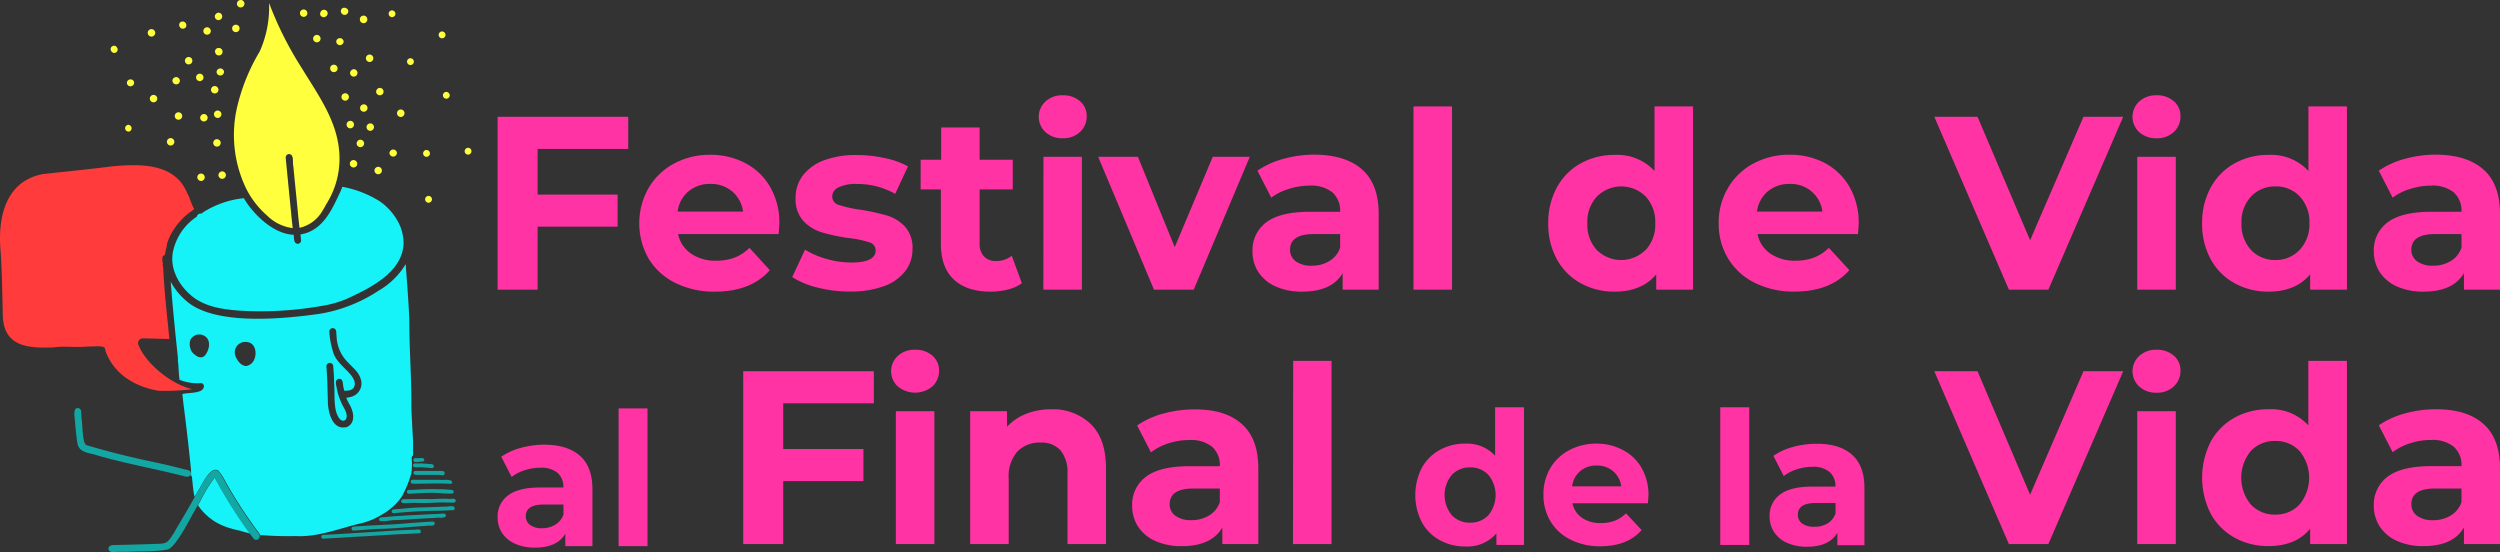 <?xml version="1.0" encoding="UTF-8"?> <svg xmlns="http://www.w3.org/2000/svg" viewBox="0 0 480.64 106.12"><rect x="0" y="0" width="480.64" height="106.12" fill="#333333" stroke="none"/><defs><style>.cls-1{fill:#ff33a3;}.cls-2{fill:#15f2f8;}.cls-3{fill:#ff3b3b;}.cls-4{fill:#ffff3e;}.cls-5{fill:#13a7a3;}</style></defs><title>logo-fvfv-vela-color</title><g id="Capa_2" data-name="Capa 2"><g id="Layer_1" data-name="Layer 1"><path class="cls-1" d="M103.36,28.63v8.78h15.38v6.17H103.36V55.69H95.67V22.45h25.11v6.18Z"></path><path class="cls-1" d="M149.7,45H130.37a6,6,0,0,0,2.47,3.75,8.23,8.23,0,0,0,4.84,1.37,10,10,0,0,0,3.54-.59,8.48,8.48,0,0,0,2.87-1.88L148,51.94c-2.4,2.75-5.92,4.13-10.53,4.13a16.6,16.6,0,0,1-7.65-1.69,12.37,12.37,0,0,1-5.13-4.67,13.74,13.74,0,0,1,0-13.56,12.49,12.49,0,0,1,4.89-4.7,14.38,14.38,0,0,1,6.95-1.69,14.19,14.19,0,0,1,6.79,1.62A11.75,11.75,0,0,1,148.1,36a13.75,13.75,0,0,1,1.74,7C149.84,43.11,149.79,43.77,149.7,45Zm-17.33-8.22a6.06,6.06,0,0,0-2.09,3.9h12.58a6.08,6.08,0,0,0-2.09-3.87,6.22,6.22,0,0,0-4.18-1.45A6.35,6.35,0,0,0,132.37,36.79Z"></path><path class="cls-1" d="M157.15,55.28a16.13,16.13,0,0,1-4.84-2L154.77,48a16,16,0,0,0,4.14,1.78,17.2,17.2,0,0,0,4.74.69c3.14,0,4.7-.78,4.7-2.33a1.64,1.64,0,0,0-1.28-1.57,20,20,0,0,0-3.94-.81A35.74,35.74,0,0,1,158,44.67a8.08,8.08,0,0,1-3.54-2.18,6.2,6.2,0,0,1-1.5-4.46,7,7,0,0,1,1.4-4.3,9.09,9.09,0,0,1,4.09-2.92,17.32,17.32,0,0,1,6.34-1,24.58,24.58,0,0,1,5.38.6A15.06,15.06,0,0,1,174.57,32l-2.47,5.27a14.67,14.67,0,0,0-7.35-1.9,7.51,7.51,0,0,0-3.56.66A2,2,0,0,0,160,37.74a1.68,1.68,0,0,0,1.28,1.66,22.92,22.92,0,0,0,4.08.91,43.37,43.37,0,0,1,5.13,1.11A7.84,7.84,0,0,1,174,43.58,6.13,6.13,0,0,1,175.43,48,6.73,6.73,0,0,1,174,52.17a9,9,0,0,1-4.15,2.88,18.52,18.52,0,0,1-6.48,1A24.44,24.44,0,0,1,157.15,55.28Z"></path><path class="cls-1" d="M196.46,54.45a7.43,7.43,0,0,1-2.68,1.21,13.54,13.54,0,0,1-3.35.41q-4.56,0-7.05-2.33t-2.49-6.83V36.41H177v-5.7h3.94V24.5h7.4v6.21h6.37v5.7h-6.37v10.4a3.48,3.48,0,0,0,.83,2.49,3.08,3.08,0,0,0,2.35.88,4.82,4.82,0,0,0,3-1Z"></path><path class="cls-1" d="M201,25.4a4,4,0,0,1,0-5.89,4.69,4.69,0,0,1,3.32-1.19,4.8,4.8,0,0,1,3.32,1.14,3.64,3.64,0,0,1,1.28,2.85,4,4,0,0,1-1.28,3.06,4.62,4.62,0,0,1-3.32,1.21A4.68,4.68,0,0,1,201,25.4Zm-.39,4.75H208V55.69h-7.41Z"></path><path class="cls-1" d="M240.28,30.15,229.5,55.69h-7.64L211.13,30.15h7.64l7.08,17.37,7.31-17.37Z"></path><path class="cls-1" d="M261.88,32.59q3.18,2.82,3.18,8.52V55.69h-6.93V52.51q-2.08,3.56-7.79,3.56a12,12,0,0,1-5.1-1,7.65,7.65,0,0,1-3.3-2.75,7.16,7.16,0,0,1-1.14-4,6.65,6.65,0,0,1,2.68-5.6q2.69-2,8.29-2h5.88A4.72,4.72,0,0,0,256.18,37a6.47,6.47,0,0,0-4.41-1.31,13.08,13.08,0,0,0-4,.64A10.61,10.61,0,0,0,244.41,38l-2.66-5.18a16.06,16.06,0,0,1,5-2.28,22.4,22.4,0,0,1,6-.81C256.72,29.76,259.76,30.71,261.88,32.59ZM255.56,50.2a4.72,4.72,0,0,0,2.09-2.58V45h-5.08c-3,0-4.55,1-4.55,3a2.65,2.65,0,0,0,1.11,2.25,5,5,0,0,0,3.07.83A6.38,6.38,0,0,0,255.56,50.2Z"></path><path class="cls-1" d="M271.75,20.46h7.41V55.69h-7.41Z"></path><path class="cls-1" d="M325.5,20.46V55.69h-7.08V52.74q-2.75,3.33-8,3.33a13.19,13.19,0,0,1-6.52-1.62,11.46,11.46,0,0,1-4.58-4.6,14,14,0,0,1-1.66-6.93A14.05,14.05,0,0,1,299.34,36a11.52,11.52,0,0,1,4.58-4.6,13.19,13.19,0,0,1,6.52-1.62,9.75,9.75,0,0,1,7.65,3.09V20.46Zm-9.12,27.61a7.13,7.13,0,0,0,1.85-5.15,7.11,7.11,0,0,0-1.85-5.15,6.63,6.63,0,0,0-9.35,0,7.07,7.07,0,0,0-1.85,5.15A7.09,7.09,0,0,0,307,48.07a6.65,6.65,0,0,0,9.35,0Z"></path><path class="cls-1" d="M357.21,45H337.89a6,6,0,0,0,2.46,3.75,8.26,8.26,0,0,0,4.85,1.37,9.89,9.89,0,0,0,3.53-.59,8.62,8.62,0,0,0,2.88-1.88l3.94,4.28q-3.62,4.13-10.54,4.13a16.63,16.63,0,0,1-7.65-1.69,12.34,12.34,0,0,1-5.12-4.67,12.85,12.85,0,0,1-1.81-6.79,13,13,0,0,1,1.78-6.77,12.49,12.49,0,0,1,4.89-4.7,14.42,14.42,0,0,1,7-1.69,14.22,14.22,0,0,1,6.79,1.62A11.87,11.87,0,0,1,355.62,36a13.84,13.84,0,0,1,1.73,7C357.35,43.11,357.3,43.77,357.21,45Zm-17.33-8.22a6.06,6.06,0,0,0-2.09,3.9h12.58a6.08,6.08,0,0,0-2.09-3.87,6.21,6.21,0,0,0-4.17-1.45A6.38,6.38,0,0,0,339.88,36.79Z"></path><path class="cls-1" d="M408.2,22.45,393.81,55.69h-7.59L371.88,22.45h8.31L390.3,46.19l10.26-23.74Z"></path><path class="cls-1" d="M411.28,25.4a4,4,0,0,1,0-5.89,4.73,4.73,0,0,1,3.33-1.19,4.8,4.8,0,0,1,3.32,1.14,3.67,3.67,0,0,1,1.28,2.85,4,4,0,0,1-1.28,3.06,4.62,4.62,0,0,1-3.32,1.21A4.73,4.73,0,0,1,411.28,25.4Zm-.38,4.75h7.41V55.69H410.9Z"></path><path class="cls-1" d="M451.21,20.46V55.69h-7.07V52.74q-2.76,3.33-8,3.33a13.26,13.26,0,0,1-6.53-1.62,11.58,11.58,0,0,1-4.58-4.6,14,14,0,0,1-1.66-6.93A14.05,14.05,0,0,1,425.05,36a11.65,11.65,0,0,1,4.58-4.6,13.26,13.26,0,0,1,6.53-1.62,9.76,9.76,0,0,1,7.65,3.09V20.46Zm-9.12,27.61A7.09,7.09,0,0,0,444,42.92a7.08,7.08,0,0,0-1.86-5.15,6.15,6.15,0,0,0-4.65-1.93,6.23,6.23,0,0,0-4.7,1.93,7.11,7.11,0,0,0-1.85,5.15,7.13,7.13,0,0,0,1.85,5.15,6.26,6.26,0,0,0,4.7,1.92A6.18,6.18,0,0,0,442.09,48.07Z"></path><path class="cls-1" d="M477.46,32.59q3.18,2.82,3.18,8.52V55.69h-6.93V52.51q-2.08,3.56-7.78,3.56a12,12,0,0,1-5.11-1,7.65,7.65,0,0,1-3.3-2.75,7.24,7.24,0,0,1-1.14-4,6.66,6.66,0,0,1,2.69-5.6q2.69-2,8.28-2h5.89A4.72,4.72,0,0,0,471.77,37a6.5,6.5,0,0,0-4.42-1.31,13.08,13.08,0,0,0-4,.64A10.72,10.72,0,0,0,460,38l-2.66-5.18a16.27,16.27,0,0,1,5-2.28,22.4,22.4,0,0,1,6-.81C472.31,29.76,475.34,30.71,477.46,32.59ZM471.15,50.2a4.77,4.77,0,0,0,2.09-2.58V45h-5.08c-3,0-4.56,1-4.56,3a2.64,2.64,0,0,0,1.12,2.25,5,5,0,0,0,3.06.83A6.42,6.42,0,0,0,471.15,50.2Z"></path><path class="cls-1" d="M111.51,87.64c1.59,1.41,2.39,3.55,2.39,6.4V105h-5.21V102.6q-1.57,2.69-5.85,2.68a9,9,0,0,1-3.83-.75,5.76,5.76,0,0,1-2.49-2.07,5.39,5.39,0,0,1-.85-3,5,5,0,0,1,2-4.21q2-1.53,6.22-1.53h4.42a3.57,3.57,0,0,0-1.1-2.8,4.86,4.86,0,0,0-3.32-1,9.67,9.67,0,0,0-3,.48,7.89,7.89,0,0,0-2.52,1.3l-2-3.89a12.12,12.12,0,0,1,3.77-1.71,17,17,0,0,1,4.51-.61Q109.12,85.51,111.51,87.64Zm-4.75,13.23a3.62,3.62,0,0,0,1.57-1.94V97h-3.81c-2.29,0-3.43.75-3.43,2.24a2,2,0,0,0,.84,1.7,3.83,3.83,0,0,0,2.3.62A4.82,4.82,0,0,0,106.76,100.87Z"></path><path class="cls-1" d="M118.93,78.52h5.56V105h-5.56Z"></path><path class="cls-1" d="M150.58,77.54v8.79H166V92.5H150.58v12.1h-7.69V71.37H168v6.17Z"></path><path class="cls-1" d="M172.61,74.31a4,4,0,0,1,0-5.88,4.69,4.69,0,0,1,3.32-1.19,4.83,4.83,0,0,1,3.33,1.14,3.67,3.67,0,0,1,1.28,2.85,4.05,4.05,0,0,1-1.28,3.06,5.21,5.21,0,0,1-6.65,0Zm-.38,4.75h7.41V104.6h-7.41Z"></path><path class="cls-1" d="M209.71,81.53q2.92,2.85,2.92,8.45V104.6h-7.4V91.12a6.68,6.68,0,0,0-1.33-4.53,4.88,4.88,0,0,0-3.85-1.5,5.92,5.92,0,0,0-4.46,1.73A7.19,7.19,0,0,0,193.93,92V104.6h-7.41V79.06h7.08v3a9.88,9.88,0,0,1,3.65-2.49,12.85,12.85,0,0,1,4.8-.88A10.49,10.49,0,0,1,209.71,81.53Z"></path><path class="cls-1" d="M238.74,81.51q3.18,2.82,3.18,8.52V104.6H235v-3.18Q232.9,105,227.21,105a12.16,12.16,0,0,1-5.11-1,7.67,7.67,0,0,1-3.3-2.76,7.23,7.23,0,0,1-1.14-4,6.67,6.67,0,0,1,2.69-5.61q2.68-2,8.28-2h5.89a4.71,4.71,0,0,0-1.47-3.72,6.45,6.45,0,0,0-4.42-1.31,12.79,12.79,0,0,0-4,.64,10.92,10.92,0,0,0-3.35,1.73l-2.66-5.17a16.27,16.27,0,0,1,5-2.28,22.4,22.4,0,0,1,6-.81C233.59,78.68,236.62,79.62,238.74,81.51Zm-6.31,17.61a4.79,4.79,0,0,0,2.09-2.59V93.92h-5.08q-4.56,0-4.56,3A2.67,2.67,0,0,0,226,99.17a5,5,0,0,0,3.06.83A6.42,6.42,0,0,0,232.43,99.12Z"></path><path class="cls-1" d="M248.62,69.38H256V104.6h-7.41Z"></path><path class="cls-1" d="M293,78.3v26.47h-5.31v-2.21a7.36,7.36,0,0,1-6,2.5,9.92,9.92,0,0,1-4.9-1.22,8.64,8.64,0,0,1-3.45-3.46,11.54,11.54,0,0,1,0-10.41,8.7,8.7,0,0,1,3.45-3.46,9.92,9.92,0,0,1,4.9-1.22,7.34,7.34,0,0,1,5.75,2.32V78.3Zm-6.85,20.75a6.1,6.1,0,0,0,0-7.75,4.66,4.66,0,0,0-3.5-1.44,4.71,4.71,0,0,0-3.53,1.44,6.1,6.1,0,0,0,0,7.75,4.71,4.71,0,0,0,3.53,1.44A4.66,4.66,0,0,0,286.14,99.05Z"></path><path class="cls-1" d="M316.82,96.75H302.3a4.51,4.51,0,0,0,1.86,2.81,6.12,6.12,0,0,0,3.64,1,7.29,7.29,0,0,0,2.65-.45,6.39,6.39,0,0,0,2.16-1.41l3,3.21c-1.8,2.07-4.45,3.11-7.92,3.11a12.44,12.44,0,0,1-5.74-1.27,9.24,9.24,0,0,1-3.85-3.51,9.63,9.63,0,0,1-1.36-5.1A9.85,9.85,0,0,1,298,90.09a9.3,9.3,0,0,1,3.67-3.53,10.85,10.85,0,0,1,5.23-1.27,10.68,10.68,0,0,1,5.1,1.22A8.84,8.84,0,0,1,315.63,90a10.44,10.44,0,0,1,1.3,5.26C316.93,95.32,316.89,95.82,316.82,96.75Zm-13-6.18a4.56,4.56,0,0,0-1.57,2.93h9.45a4.61,4.61,0,0,0-1.57-2.91A4.7,4.7,0,0,0,307,89.5,4.81,4.81,0,0,0,303.8,90.57Z"></path><path class="cls-1" d="M330.73,78.3h5.57v26.47h-5.57Z"></path><path class="cls-1" d="M356.06,87.42c1.6,1.41,2.39,3.55,2.39,6.4v11h-5.2v-2.39q-1.58,2.69-5.85,2.68a9.07,9.07,0,0,1-3.84-.75,5.73,5.73,0,0,1-2.48-2.07,5.4,5.4,0,0,1-.86-3,5,5,0,0,1,2-4.21q2-1.53,6.23-1.53h4.42a3.54,3.54,0,0,0-1.11-2.8,4.81,4.81,0,0,0-3.31-1,9.73,9.73,0,0,0-3,.48,7.83,7.83,0,0,0-2.51,1.3l-2-3.89a12.06,12.06,0,0,1,3.76-1.71,17.05,17.05,0,0,1,4.52-.61Q353.67,85.29,356.06,87.42Zm-4.74,13.23a3.62,3.62,0,0,0,1.57-1.94v-2h-3.82c-2.28,0-3.42.75-3.42,2.24a2,2,0,0,0,.83,1.7,3.84,3.84,0,0,0,2.31.62A4.85,4.85,0,0,0,351.32,100.65Z"></path><path class="cls-1" d="M408.2,71.37,393.81,104.6h-7.59L371.88,71.37h8.31L390.3,95.11l10.26-23.74Z"></path><path class="cls-1" d="M411.28,74.31a4,4,0,0,1,0-5.88,4.73,4.73,0,0,1,3.33-1.19,4.8,4.8,0,0,1,3.32,1.14,3.67,3.67,0,0,1,1.28,2.85,4.05,4.05,0,0,1-1.28,3.06,4.62,4.62,0,0,1-3.32,1.21A4.69,4.69,0,0,1,411.28,74.31Zm-.38,4.75h7.41V104.6H410.9Z"></path><path class="cls-1" d="M451.21,69.38V104.6h-7.07v-2.94q-2.76,3.33-8,3.33a13.26,13.26,0,0,1-6.53-1.62,11.65,11.65,0,0,1-4.58-4.6,15.32,15.32,0,0,1,0-13.87,11.58,11.58,0,0,1,4.58-4.6,13.26,13.26,0,0,1,6.53-1.62,9.73,9.73,0,0,1,7.65,3.09V69.38ZM442.09,97a8.06,8.06,0,0,0,0-10.3,6.18,6.18,0,0,0-4.65-1.92,6.26,6.26,0,0,0-4.7,1.92,8.09,8.09,0,0,0,0,10.3,6.23,6.23,0,0,0,4.7,1.93A6.15,6.15,0,0,0,442.09,97Z"></path><path class="cls-1" d="M477.46,81.51q3.18,2.82,3.18,8.52V104.6h-6.93v-3.18q-2.08,3.57-7.78,3.57a12.16,12.16,0,0,1-5.11-1,7.67,7.67,0,0,1-3.3-2.76,7.23,7.23,0,0,1-1.14-4,6.67,6.67,0,0,1,2.69-5.61q2.69-2,8.28-2h5.89a4.71,4.71,0,0,0-1.47-3.72,6.45,6.45,0,0,0-4.42-1.31,12.79,12.79,0,0,0-4,.64A10.92,10.92,0,0,0,460,86.94l-2.66-5.17a16.27,16.27,0,0,1,5-2.28,22.4,22.4,0,0,1,6-.81C472.31,78.68,475.34,79.62,477.46,81.51Zm-6.31,17.61a4.79,4.79,0,0,0,2.09-2.59V93.92h-5.08q-4.56,0-4.56,3a2.67,2.67,0,0,0,1.12,2.26,5,5,0,0,0,3.06.83A6.42,6.42,0,0,0,471.15,99.12Z"></path><path class="cls-2" d="M38.63,96.12l-.56,1a7.33,7.33,0,0,0,.78,1.05c2.11,2.39,4.41,3.26,7.42,3.89a16.17,16.17,0,0,0,1.9.51c-.39-.52-.78-1-1.16-1.57a95,95,0,0,1-5.69-9.24A27,27,0,0,0,38.63,96.12Z"></path><path class="cls-2" d="M38.62,73.69h0ZM34.48,73a.61.61,0,0,0,0-.24c-.09-.86-.14-1.73-.19-2.59h0l-.09-.83c0-.16,0-.33,0-.49l0-.12h0c-.52-4.84-1-9.7-1.38-14.56a13.09,13.09,0,0,0,3.66,4.21c4.8,3.46,14.16,3.18,21.14,2.43,1.42-.15,2.74-.32,3.9-.49a29.1,29.1,0,0,0,11.27-4.44A14.44,14.44,0,0,0,78,50.77c.25,3.74.59,7.46.7,11.19,0,5.52.44,11,.39,16.52.09,2.13.2,4.2.32,6.31,0,.93,0,1.85,0,2.77a.65.65,0,0,0-.27.52A12.41,12.41,0,0,1,79.08,91a21,21,0,0,1-1.89,4.57,11.38,11.38,0,0,1-3.52,3.21,13.67,13.67,0,0,1-4.76,1.94c-4,1-8,2.58-12.13,2.34a64.27,64.27,0,0,1-6.8-.2l0-.1-.09-.13a.63.63,0,0,0-.21-.3s0,0,0,0c-.33-.46-.69-.91-1-1.38a87.7,87.7,0,0,1-5.3-8.3A10.31,10.31,0,0,0,42,90.5c-1.61-1.09-3.26,3-4,4-.19.35-.38.7-.58,1a3.77,3.77,0,0,1-.14-.58c-.17-1-.26-2.08-.36-3.07a.72.72,0,0,0-.18-.44h0c0-.16,0-.33,0-.49s0,0,0,0a.21.21,0,0,0,0-.17c0-.54-.09-1.09-.14-1.64q-.59-5.78-1.34-11.52c-.06-.61-.13-1.22-.2-1.83h0c.83-.27,3.61-.11,4-1.07a0,0,0,0,0,0,0,.65.65,0,0,0,.14-.49.64.64,0,0,0-.49-.55A9.14,9.14,0,0,1,34.48,73Zm5-4.77c.78-1,1.11-2.72,0-3.53a1.92,1.92,0,0,0-2.88.64,2.78,2.78,0,0,0,.33,2.36C37.59,68.43,38.64,69.21,39.47,68.27Zm8,2.09c2.15-.39,2.29-4.52-.12-4.57a2,2,0,0,0-2.06,2.78C45.67,69.44,46.44,70.44,47.48,70.36ZM66.61,82.13c1.93-.78,1.36-3.16.48-4.55a9.33,9.33,0,0,1-.52-1.11,6.62,6.62,0,0,0,.9-.17,2.65,2.65,0,0,0,1.85-3.52c-.41-1.32-1.57-2.17-2.47-3.16a7.29,7.29,0,0,1-2.14-5c-.11-.47.09-1.14-.4-1.44a.66.66,0,0,0-1,.48A16.27,16.27,0,0,0,64,67.55c.67,2.73,4.44,4.31,4.2,6.46-.22,1-1,1.08-1.72,1.11l-.29,0c-.09-.32-.16-.64-.22-1-.07-.54-.07-1.37-.82-1.29-.94.18-.46,1.34-.37,2a11.6,11.6,0,0,0,.83,2.56c.4,1,1.48,2.21.85,3.3-.92.72-1.57-.71-1.81-1.44-.5-1.82-.25-3.74-.42-5.61,0-1.12-.08-2.25-.18-3.37a.66.66,0,0,0-1.3.16c.18,2.21.22,4.42.28,6.63,0,2,.76,5.37,3.18,5.11A2.56,2.56,0,0,0,66.61,82.13Z"></path><path class="cls-2" d="M33.41,47.76c-1.09,3.72,1.06,7.44,4.05,9.6C40,59.1,43.07,59.49,46,59.72a68.17,68.17,0,0,0,16.39-1,19.8,19.8,0,0,0,4.33-1.29c4.44-2.05,10.71-5.08,10.87-10.68A9.15,9.15,0,0,0,77,43.63a11.2,11.2,0,0,0-4.1-5,20.68,20.68,0,0,0-7.09-2.72h0c-.12.34-.25.69-.4,1-1.23,2.59-2.48,5.54-5,7.16a6.88,6.88,0,0,1-2.64,1l.11,1.06a.67.67,0,0,1-.56.74c-.94,0-.75-1.11-.86-1.73-3.48-.16-6.72-3-8.81-5.84-.28-.4-.55-.82-.8-1.24a.66.66,0,0,1-.41.09,18.17,18.17,0,0,0-7.51,2.74.76.76,0,0,1-.06.16h0a.91.91,0,0,0-.23,0h-.09a.75.75,0,0,0-.45.18l-.11.1a.91.91,0,0,0-.17.34A10.62,10.62,0,0,0,33.41,47.76Z"></path><path class="cls-3" d="M.12,48.29C-.47,41.93,1,34.81,8.26,33.47c1.67-.19,3.34-.37,5-.54,2.76-.3,5.53-.59,8.28-.95,5.37-.48,12.14-.7,14.49,5.25.51.82.73,2.1,1.33,2.94l-.27.18,0,.06A12.7,12.7,0,0,0,32.41,46c-.13.36-.24.71-.34,1.07,0,.18,0,.37-.09.56l-.09.39-.06.27a.38.38,0,0,0,0,.1c-.05.22-.11.44-.16.65a.6.6,0,0,0-.45.6c0,.34,0,.69.09,1a.29.29,0,0,0,0,.09c0,.09,0,.17-.05.24s.07.18.1.26l.06,1.12h0l0,.07c.24,4.25.73,8.49,1.14,12.74-1.7,0-3.41-.1-5.12-.1a.9.9,0,0,0-.81,1.29C28.1,70,33,73.93,37,74.83a44.35,44.35,0,0,1-6.54.3C26,74.35,21.92,72,20.29,67.49a.92.92,0,0,0-.06-.25c0-.54-.53-.63-1.05-.64a2.81,2.81,0,0,0-.82,0h-.3a.06.06,0,0,1,0,0l-.37,0-1.87.08c-1.45.08-2.93-.08-4.37,0-.38,0-.75.07-1.13.11,0,0,0,0,0,0-4.78.16-9.72,0-9.78-6.34C.43,56.4.39,52.34.12,48.29Z"></path><path class="cls-4" d="M22.46,9.07a.65.65,0,0,0-1.07.75l0,0a.65.65,0,1,0,1-.79Z"></path><path class="cls-4" d="M24.63,24a.66.66,0,0,0-.57.73.67.67,0,0,0,.74.57.66.66,0,0,0-.17-1.3Z"></path><path class="cls-4" d="M25.05,15.27a.66.66,0,1,0,.17,1.3.66.66,0,0,0,.56-.73A.65.65,0,0,0,25.05,15.27Z"></path><path class="cls-4" d="M28.81,19a.7.7,0,0,0,.75.67.72.72,0,0,0,.5-.24.82.82,0,0,0,.18-.52.72.72,0,0,0-.77-.66.7.7,0,0,0-.66.75Z"></path><path class="cls-4" d="M28.41,6.43a.72.72,0,0,0,1.43-.08A.72.72,0,1,0,28.41,6.43Z"></path><path class="cls-4" d="M32.09,27.3a.73.73,0,0,0,.76.68.72.72,0,0,0,.67-.76.73.73,0,0,0-.76-.67.75.75,0,0,0-.5.25A.74.74,0,0,0,32.09,27.3Z"></path><path class="cls-4" d="M33.6,22.34a.72.72,0,0,0,.75.68.72.72,0,0,0,.68-.77.72.72,0,0,0-.76-.66.74.74,0,0,0-.5.24A.77.77,0,0,0,33.6,22.34Z"></path><path class="cls-4" d="M33.15,15.54a.72.72,0,0,0,.76.68A.73.73,0,0,0,34.4,16a.67.67,0,0,0,.18-.51.73.73,0,0,0-.76-.67.78.78,0,0,0-.5.25A.69.69,0,0,0,33.15,15.54Z"></path><path class="cls-4" d="M34.45,4.84a.72.72,0,0,0,.76.68.75.75,0,0,0,.49-.25.72.72,0,0,0-1.08-.94A.72.72,0,0,0,34.45,4.84Z"></path><path class="cls-4" d="M37.94,34.12a.72.72,0,0,0,.76.67.76.76,0,0,0,.49-.24.65.65,0,0,0,.17-.51.71.71,0,0,0-.75-.67.74.74,0,0,0-.5.24A.69.69,0,0,0,37.94,34.12Z"></path><path class="cls-4" d="M35.55,11.72a.72.72,0,0,0,.76.66.74.74,0,0,0,.5-.24.73.73,0,0,0,.17-.51.7.7,0,0,0-.75-.67.72.72,0,0,0-.5.24A.8.8,0,0,0,35.55,11.72Z"></path><path class="cls-4" d="M38.49,22.68a.72.72,0,0,0,.76.67.76.76,0,0,0,.49-.24.7.7,0,0,0,.18-.51.72.72,0,0,0-.76-.68.75.75,0,0,0-.49.25A.7.7,0,0,0,38.49,22.68Z"></path><path class="cls-4" d="M37.7,14.93a.72.72,0,0,0,.76.67.8.8,0,0,0,.49-.25.68.68,0,0,0,.17-.51.72.72,0,0,0-.75-.67.77.77,0,0,0-.5.24A.71.71,0,0,0,37.7,14.93Z"></path><path class="cls-4" d="M41,27.51a.72.72,0,0,0,.75.68.73.73,0,0,0,.5-.25.74.74,0,0,0,.18-.51.73.73,0,0,0-.77-.67.7.7,0,0,0-.66.75Z"></path><path class="cls-4" d="M42,33.72a.72.72,0,0,0,.76.66.72.72,0,0,0,.67-.75.72.72,0,0,0-.76-.68.73.73,0,0,0-.49.25A.71.71,0,0,0,42,33.72Z"></path><path class="cls-4" d="M39.1,6a.71.71,0,0,0,.75.67.72.72,0,0,0,.68-.76.73.73,0,0,0-.76-.67.8.8,0,0,0-.5.25A.72.72,0,0,0,39.1,6Z"></path><path class="cls-4" d="M40.57,17.3a.72.72,0,0,0,.75.67.73.73,0,0,0,.5-.25.71.71,0,0,0,.18-.51.74.74,0,0,0-.77-.67.75.75,0,0,0-.49.25A.7.7,0,0,0,40.57,17.3Z"></path><path class="cls-4" d="M41.14,22a.72.72,0,0,0,.76.68.73.73,0,0,0,.49-.25.68.68,0,0,0,.18-.51.72.72,0,0,0-1.25-.43A.7.7,0,0,0,41.14,22Z"></path><path class="cls-4" d="M41.64,13.91a.72.72,0,0,0,1.43-.09.71.71,0,0,0-.76-.66.72.72,0,0,0-.49.24A.68.68,0,0,0,41.64,13.91Z"></path><path class="cls-4" d="M41.36,10a.71.71,0,0,0,.75.66.7.7,0,0,0,.5-.24.74.74,0,0,0,.18-.51A.72.72,0,0,0,42,9.22a.7.7,0,0,0-.67.76Z"></path><path class="cls-4" d="M41.3,3.2a.72.72,0,0,0,.76.67.76.76,0,0,0,.49-.24.71.71,0,0,0,.17-.52A.72.72,0,0,0,42,2.44a.69.69,0,0,0-.5.25A.66.66,0,0,0,41.3,3.2Z"></path><path class="cls-4" d="M45.51,20.94a23.72,23.72,0,0,0,1.76,15.2,17,17,0,0,0,4.1,5.32,8.43,8.43,0,0,0,4.9,2.39c-.09-.83-.18-1.66-.26-2.49-.36-3.68-.73-7.35-1.08-11a.68.68,0,0,1,.57-.74c1.13,0,.69,1.59.9,2.35.23,2.47.49,4.94.73,7.41.12,1.24.23,2.49.37,3.72l.08.7a6.78,6.78,0,0,0,4.33-3.13,11.69,11.69,0,0,0,.76-1.33,16.29,16.29,0,0,0,2.49-10.77C64.52,22.77,61,18,58.08,13.19A67.2,67.2,0,0,1,51.73.57a20.87,20.87,0,0,1-1.8,9.33A37.35,37.35,0,0,0,45.51,20.94Z"></path><path class="cls-4" d="M44.63,5.51a.72.72,0,0,0,.75.67.78.78,0,0,0,.51-.25.75.75,0,0,0,.17-.51.72.72,0,0,0-.76-.67.79.79,0,0,0-.5.24A.74.74,0,0,0,44.63,5.51Z"></path><path class="cls-4" d="M45.55.77a.72.72,0,0,0,.77.66.74.74,0,0,0,.49-.24A.73.73,0,0,0,47,.68.72.72,0,0,0,46.23,0a.73.73,0,0,0-.5.25A.8.8,0,0,0,45.55.77Z"></path><path class="cls-4" d="M57.67,2.57a.71.71,0,0,0,.75.67A.66.66,0,0,0,58.91,3a.63.63,0,0,0,.18-.51.72.72,0,0,0-.76-.67.73.73,0,0,0-.49.25A.64.64,0,0,0,57.67,2.57Z"></path><path class="cls-4" d="M60.2,7.47a.73.73,0,0,0,.76.67.71.71,0,0,0,.5-.25.7.7,0,0,0,.17-.51.72.72,0,0,0-.75-.67.78.78,0,0,0-.51.25A.77.77,0,0,0,60.2,7.47Z"></path><path class="cls-4" d="M61.52,2.63a.73.73,0,0,0,.76.68.8.8,0,0,0,.5-.25A.74.74,0,0,0,63,2.54a.71.71,0,0,0-.76-.66.72.72,0,0,0-.67.75Z"></path><path class="cls-4" d="M63.48,13.2a.71.71,0,0,0,1.25.42.7.7,0,0,0,.17-.51.71.71,0,0,0-.75-.67.7.7,0,0,0-.67.76Z"></path><path class="cls-4" d="M65.65,18.68a.72.72,0,0,0,.75.68.73.73,0,0,0,.68-.76.72.72,0,0,0-.76-.67.79.79,0,0,0-.5.24A.73.73,0,0,0,65.65,18.68Z"></path><path class="cls-4" d="M64.64,8a.72.72,0,0,0,.75.68.73.73,0,0,0,.5-.25A.76.76,0,0,0,66.07,8a.73.73,0,0,0-.76-.67.79.79,0,0,0-.5.24A.73.73,0,0,0,64.64,8Z"></path><path class="cls-4" d="M67.26,31.53a.72.72,0,0,0,.75.67.77.77,0,0,0,.5-.24.71.71,0,0,0,.17-.52.72.72,0,0,0-.75-.67.69.69,0,0,0-.5.25A.66.66,0,0,0,67.26,31.53Z"></path><path class="cls-4" d="M66.64,24a.7.7,0,0,0,1.24.42.65.65,0,0,0,.18-.51.71.71,0,0,0-1.25-.43A.66.66,0,0,0,66.64,24Z"></path><path class="cls-4" d="M65.55,2a.72.72,0,0,0,1.28.58C67.43,1.61,65.78,1,65.55,2Z"></path><path class="cls-4" d="M68.57,27.62a.72.72,0,0,0,.76.67.79.79,0,0,0,.5-.24.76.76,0,0,0,.17-.52.72.72,0,0,0-.76-.67.69.69,0,0,0-.49.25A.78.78,0,0,0,68.57,27.62Z"></path><path class="cls-4" d="M67.3,14.06a.71.71,0,0,0,.75.67.77.77,0,0,0,.5-.24.79.79,0,0,0,.18-.51A.73.73,0,0,0,68,13.3a.75.75,0,0,0-.49.25A.73.73,0,0,0,67.3,14.06Z"></path><path class="cls-4" d="M69.23,20.81a.71.71,0,0,0,.76.67.72.72,0,0,0,.67-.76.71.71,0,0,0-.76-.66.72.72,0,0,0-.49.24A.7.7,0,0,0,69.23,20.81Z"></path><path class="cls-4" d="M70.47,24.47a.72.72,0,0,0,.76.68.73.73,0,0,0,.49-.25.7.7,0,0,0,.18-.51.72.72,0,0,0-.76-.67.76.76,0,0,0-.49.24A.7.7,0,0,0,70.47,24.47Z"></path><path class="cls-4" d="M72,32.83a.72.72,0,0,0,.76.67.76.76,0,0,0,.49-.24.72.72,0,0,0-.58-1.19.78.78,0,0,0-.5.25A.72.72,0,0,0,72,32.83Z"></path><path class="cls-4" d="M69.19,3.78a.71.71,0,0,0,1.25.43.71.71,0,0,0,.18-.52A.72.72,0,0,0,69.86,3a.76.76,0,0,0-.5.24A.72.72,0,0,0,69.19,3.78Z"></path><path class="cls-4" d="M70.35,11.24a.72.72,0,0,0,.75.68.73.73,0,0,0,.5-.25.74.74,0,0,0,.18-.51.72.72,0,0,0-.76-.67.74.74,0,0,0-.5.24A.72.72,0,0,0,70.35,11.24Z"></path><path class="cls-4" d="M72.31,17.65a.72.72,0,0,0,.76.67.81.81,0,0,0,.5-.24.74.74,0,0,0,.17-.52A.71.71,0,0,0,73,16.9a.7.7,0,0,0-.49.24A.74.74,0,0,0,72.31,17.65Z"></path><path class="cls-5" d="M22.15,104.78c2.73-.06,5.46-.12,8.19-.23,1.77,0,2-.41,2.92-1.82,1.69-2.38-.73,1.24.75-1.27.86-1.46,1.73-2.91,2.57-4.38.29-.49.56-1,.83-1.49.2-.34.39-.69.58-1,.73-1,2.38-5.14,4-4a10.31,10.31,0,0,1,1.31,2.14,87.7,87.7,0,0,0,5.3,8.3c.33.47.69.92,1,1.38,0,0,0,0,0,0a.63.63,0,0,1,.21.3l.09.13,0,.1a.67.67,0,0,1-.81.83c-.29-.07-.46-.38-.62-.6l-.38-.51c-.39-.52-.78-1-1.16-1.57a95,95,0,0,1-5.69-9.24,27,27,0,0,0-2.69,4.35l-.56,1c-.24.42-.48.85-.73,1.27-1.22,2.1,1.15-2.11,0,0-.83,1.45-3.67,7.16-5.21,7.21-.4.06-.79.12-1.19.16-2.12.23-4.29.13-6.41.25l-1.77,0c-.63,0-1.78.31-1.84-.63C20.93,104.78,21.65,104.77,22.15,104.78Z"></path><path class="cls-5" d="M36.55,91.38a.47.47,0,0,1-.19.18.61.61,0,0,1-.25.08.74.74,0,0,1-.26,0h0l-.1,0-.32-.08c-5.54-1.42-11.2-2.41-16.7-4-1.34-.49-3.36-.43-3.79-2.1-.27-1.35-.35-2.73-.5-4.09,0-.87-.32-1.86,0-2.66a.65.65,0,0,1,1.16.32c0,.5.06,1,.09,1.5.18.91.12,5,1,5.07,4.18,1.25,8.41,2.3,12.67,3.19q2.89.61,5.74,1.35l.24.07c.49.12,1.11.11,1.36.59a.11.11,0,0,1,0,.08l0,.17s0,0,0,0,0,.33,0,.49A.48.48,0,0,0,36.55,91.38Z"></path><path class="cls-5" d="M62,102.85l5.08-.29L76,102c1.11-.07,2.27-.11,3.4-.15.46.07,1.42-.35,1.52.33a.37.37,0,0,1-.38.37c-.74,0-1.48.07-2.22.09-3.27.12-6.52.4-9.8.54-1.62.11-3.25.22-4.88.3l-1.48.08A.37.37,0,0,1,62,102.85Z"></path><path class="cls-5" d="M69.56,101.9l-1.48.1a.38.38,0,1,1-.16-.74c1.51-.13,3-.22,4.53-.29,2.12-.1,4.23-.2,6.34-.41,1.47-.09,2.94-.23,4.42-.28a.38.38,0,0,1,.37.38c-.09.62-1,.3-1.39.42-2.83.16-5.65.48-8.49.58C72.32,101.67,70.94,101.79,69.56,101.9Z"></path><path class="cls-5" d="M75.94,100c-.34-.05-1.39.17-2.16.21-.48,0-.85,0-.89-.21-.16-.75.92-.48,1.37-.61l.92-.09c1.2-.1,2.42-.15,3.63-.24,1.52-.06,3-.15,4.54-.23.66,0,1.32-.07,2-.09a.37.37,0,0,1,.37.38c0,.63-1.45.32-1.92.44l-2.67.14C79.39,99.81,77.67,99.93,75.94,100Z"></path><path class="cls-5" d="M76.37,98.61l-.24,0a1,1,0,0,1-.68,0,.39.39,0,0,1,.18-.68l1.43-.11c1.38-.12,2.75-.25,4.14-.27s3-.11,4.44-.15c.49.06,1.69-.39,1.78.32,0,.54-.7.32-1.06.38-.69.06-1.42.08-2.12.09C81.61,98.24,79,98.34,76.37,98.61Z"></path><path class="cls-5" d="M86.08,96.63c-1.12-.07-2.22,0-3.33.05s-2.3,0-3.46,0a12.6,12.6,0,0,0-1.35.07c-.42,0-.78-.06-.81-.35,0-.63.82-.37,1.22-.44h.09c1.51,0,3-.06,4.5,0,1.1-.05,2.2-.1,3.3-.05.44.08,1.32-.27,1.39.37C87.53,96.9,86.54,96.54,86.08,96.63Z"></path><path class="cls-5" d="M82.6,94.76c-1.21,0-2.38.09-3.6.16l-.35,0a.37.37,0,0,1-.09-.74l.81,0c1-.06,2.06-.13,3.08-.14,1.48,0,3,0,4.45.16a.38.38,0,0,1,.18.67C85.63,95,84.08,94.69,82.6,94.76Z"></path><path class="cls-5" d="M86.21,93c-2.07-.12-4.15,0-6.22,0a.43.43,0,0,0-.16,0c-.35,0-.81.06-.87-.35,0-.6.69-.38,1.07-.4h0c1.5,0,3,0,4.53,0,.53.1,2.42-.26,2.37.52C86.91,93.11,86.5,93,86.21,93Z"></path><path class="cls-5" d="M84.23,91.29c-1.3,0-2.6,0-3.9,0-.31,0-.83.08-.84-.38s.5-.37.81-.37h.18c1.21,0,2.43,0,3.66,0,.43.06,1.36-.21,1.35.46S84.63,91.21,84.23,91.29Z"></path><path class="cls-5" d="M83,90c-.66-.08-1.33-.13-2-.16a3.7,3.7,0,0,0-.47,0,2.72,2.72,0,0,1-1-.08.38.38,0,0,1,.18-.67h.78c.56,0,1.13.05,1.69.08.41.1,1.26-.1,1.24.52A.39.39,0,0,1,83,90Z"></path><path class="cls-5" d="M81.13,88.75c-.22,0-.44,0-.65.07a6.35,6.35,0,0,1-.75,0,.38.38,0,0,1,.11-.74s0,0,0,0a2.52,2.52,0,0,0,.58,0l.27,0c.43-.06.83-.06.89.36A.4.4,0,0,1,81.13,88.75Z"></path><path class="cls-4" d="M74.88,29.5a.72.72,0,0,0,1.43-.09.71.71,0,0,0-.76-.66.72.72,0,0,0-.49.24A.68.68,0,0,0,74.88,29.5Z"></path><path class="cls-4" d="M76.33,21.82a.72.72,0,0,0,.76.67.74.74,0,0,0,.49-.24.72.72,0,1,0-1.25-.43Z"></path><path class="cls-4" d="M75.28,2a.65.65,0,1,0,.74.58A.68.68,0,0,0,75.28,2Z"></path><path class="cls-4" d="M78.83,11.2a.65.65,0,0,0-.57.73.66.66,0,0,0,.73.57.65.65,0,0,0,.57-.73A.66.66,0,0,0,78.83,11.2Z"></path><path class="cls-4" d="M82.31,37.67a.65.65,0,1,0,.16,1.3.65.65,0,0,0-.16-1.3Z"></path><path class="cls-4" d="M81.92,28.84a.65.65,0,0,0,.16,1.3.65.65,0,0,0,.57-.73A.66.66,0,0,0,81.92,28.84Z"></path><path class="cls-4" d="M85.72,17.67a.66.66,0,0,0-.56.73.65.65,0,1,0,1.3-.16A.69.69,0,0,0,85.72,17.67Z"></path><path class="cls-4" d="M84.91,6.05a.67.67,0,0,0-.57.74.66.66,0,0,0,.73.57.68.68,0,0,0,.58-.74A.68.68,0,0,0,84.91,6.05Z"></path><path class="cls-4" d="M89.91,28.42a.67.67,0,0,0-.57.73.66.66,0,0,0,.73.57.65.65,0,1,0-.16-1.3Z"></path></g></g></svg> 